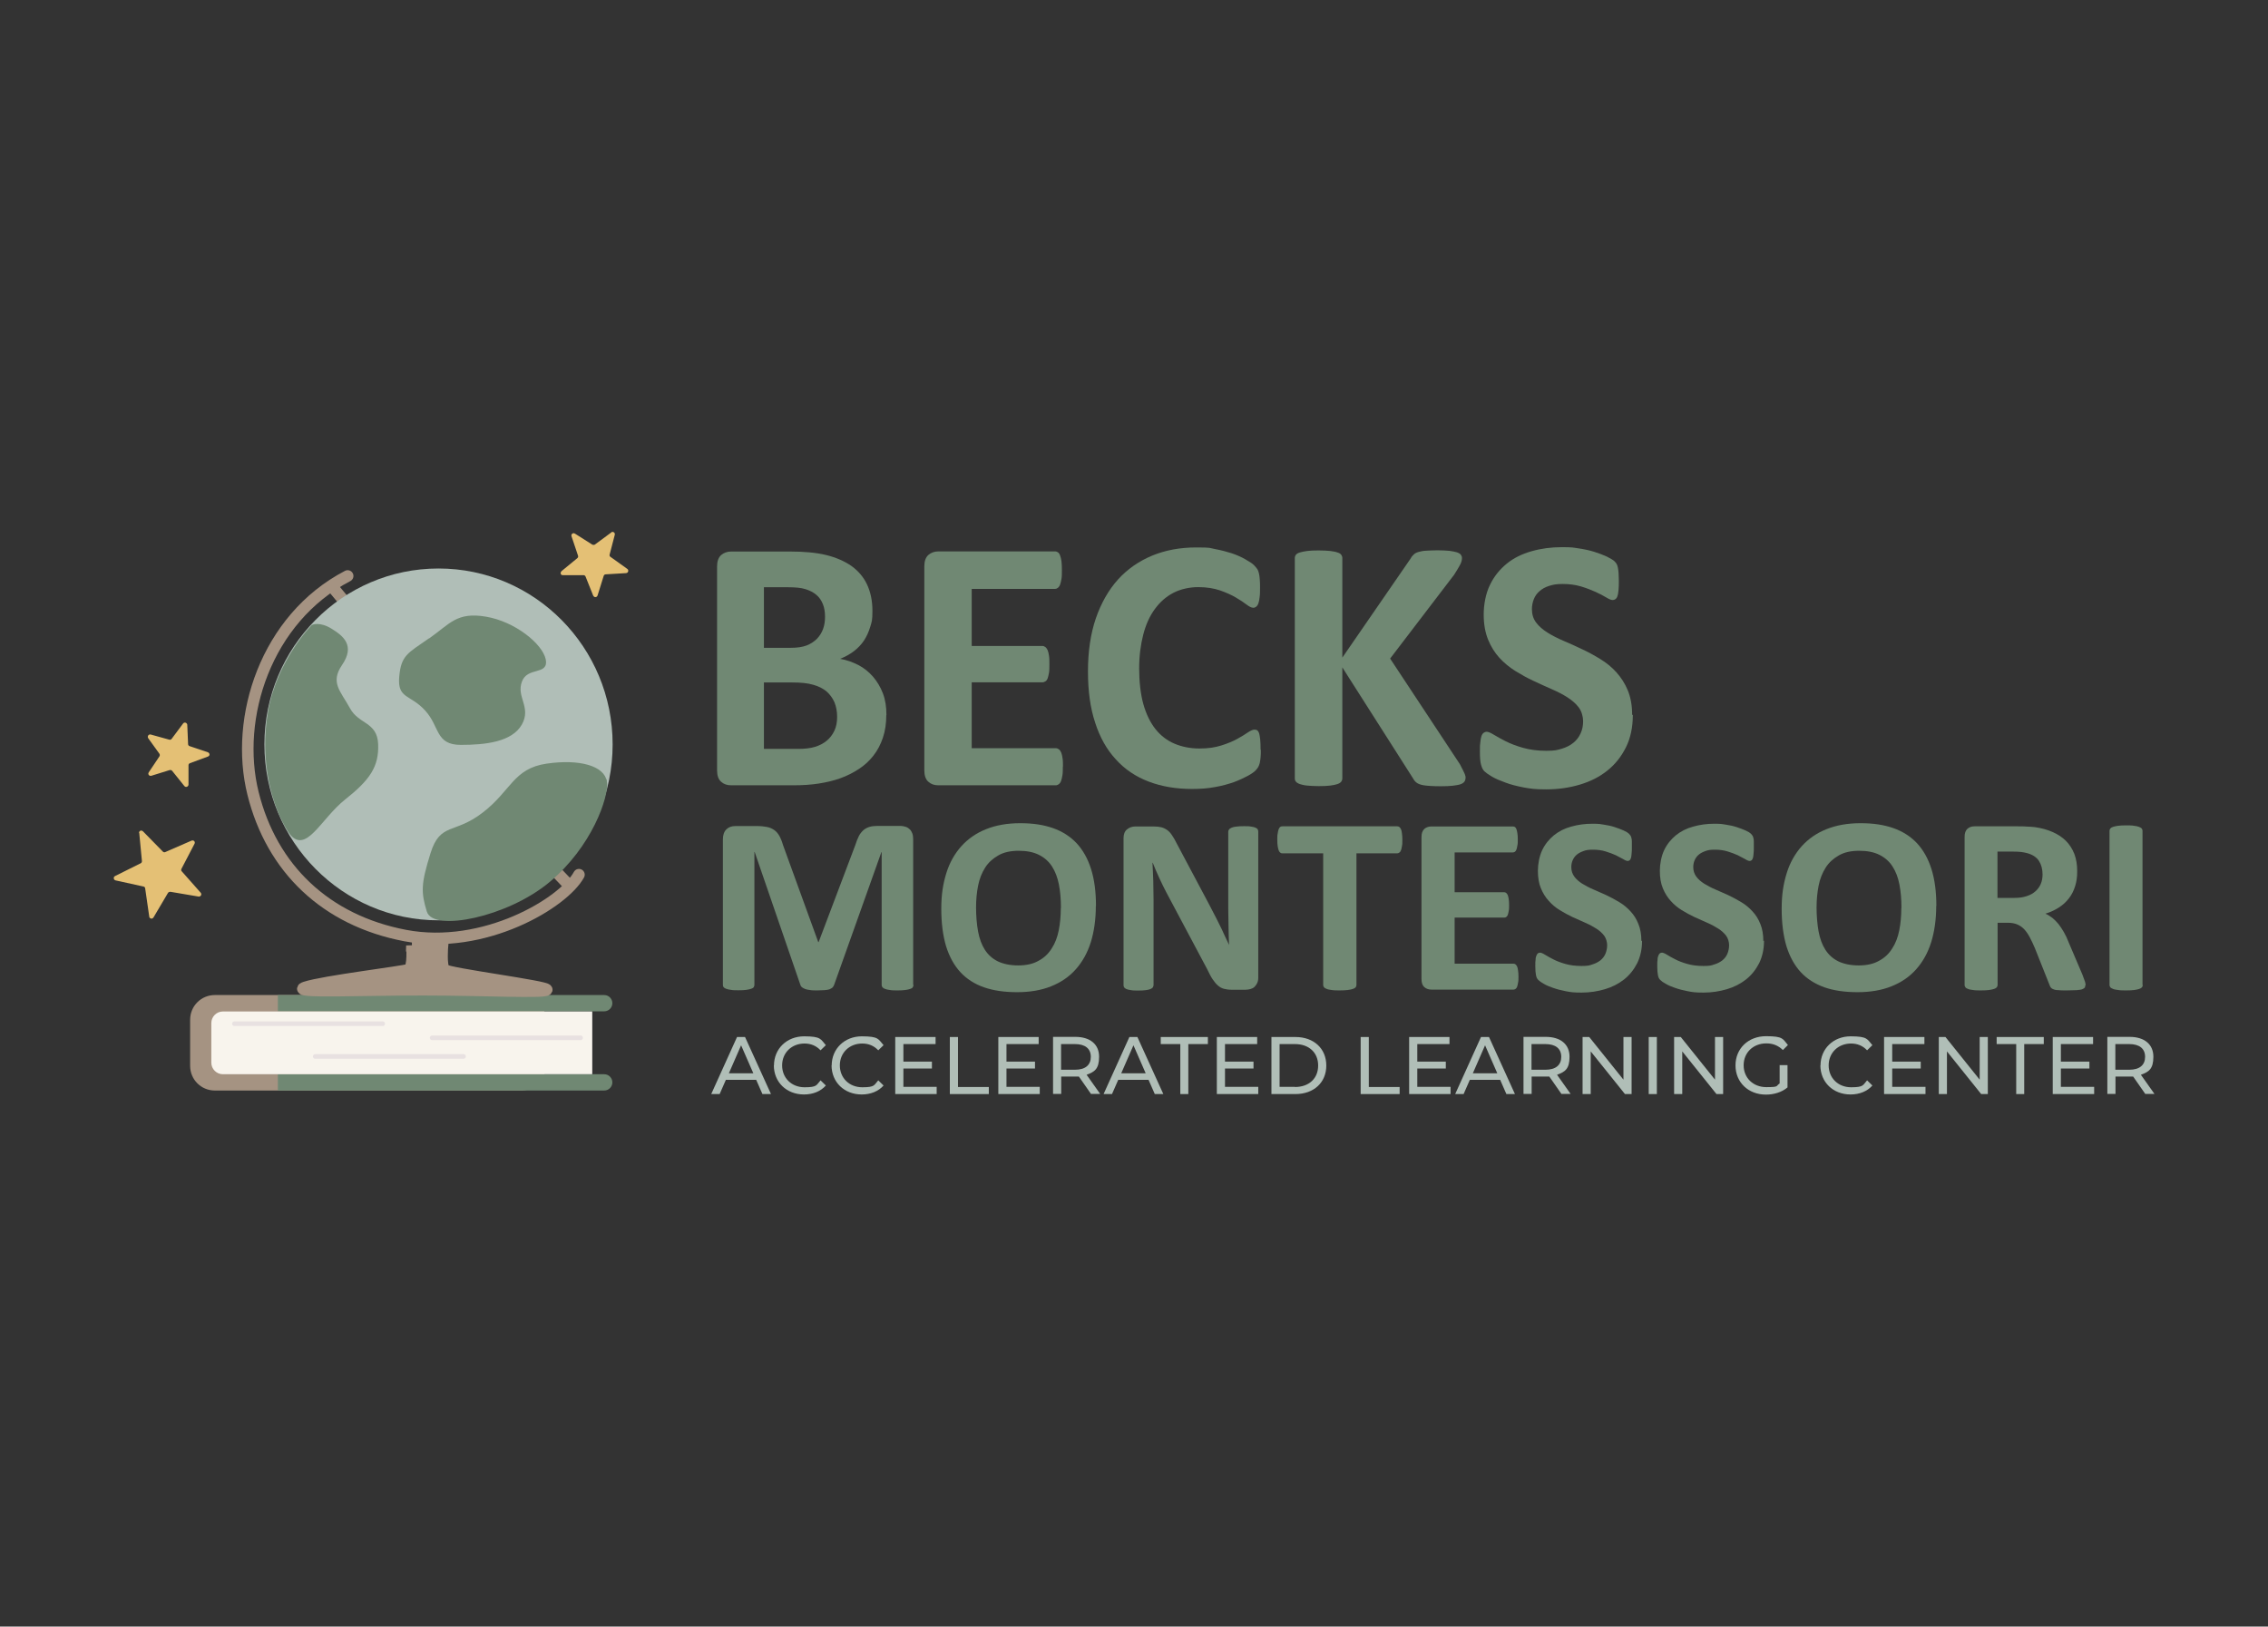 <?xml version="1.0" encoding="UTF-8"?> <svg xmlns="http://www.w3.org/2000/svg" id="uuid-b4c32dd5-5ddb-4fd8-ae8e-4956ada86ab2" data-name="Notes and Guides" viewBox="0 0 167 119.74"><rect x="0" y="0" width="167" height="119.74" fill="#333333" stroke="none"/><defs><style> .uuid-d1994ad9-922c-4a62-9bd3-b5d04f15e427 { stroke: #708873; stroke-width: .17px; } .uuid-d1994ad9-922c-4a62-9bd3-b5d04f15e427, .uuid-f86682fd-4eee-4b2c-9174-dff1a6ca38fe { fill: #708873; } .uuid-d423477d-ff2c-4750-8c95-76b81397a8b9, .uuid-a3e215fd-a9e9-463f-828e-5b49ef1487ca, .uuid-86371cef-1226-406b-a368-7987451da09f, .uuid-af33460f-f690-45b3-a6fa-13565ced7fab { stroke: #a59382; stroke-width: .85px; } .uuid-d423477d-ff2c-4750-8c95-76b81397a8b9, .uuid-420caf54-9d84-45c1-89da-18e56f01ec16 { fill: #a59382; } .uuid-a3e215fd-a9e9-463f-828e-5b49ef1487ca { stroke-linecap: square; } .uuid-a3e215fd-a9e9-463f-828e-5b49ef1487ca, .uuid-86371cef-1226-406b-a368-7987451da09f, .uuid-af33460f-f690-45b3-a6fa-13565ced7fab, .uuid-cb88685e-7aab-44a5-b29f-4b961b6a353a { fill: none; } .uuid-0c0b9dc7-6283-4350-8c41-a98002ba7171 { isolation: isolate; } .uuid-86371cef-1226-406b-a368-7987451da09f { stroke-linejoin: round; } .uuid-86371cef-1226-406b-a368-7987451da09f, .uuid-af33460f-f690-45b3-a6fa-13565ced7fab, .uuid-cb88685e-7aab-44a5-b29f-4b961b6a353a { stroke-linecap: round; } .uuid-cc7340b7-fe86-4cbe-89ce-aa0adf8d363a { fill: #f8f4ed; } .uuid-cc7340b7-fe86-4cbe-89ce-aa0adf8d363a, .uuid-f86682fd-4eee-4b2c-9174-dff1a6ca38fe, .uuid-420caf54-9d84-45c1-89da-18e56f01ec16, .uuid-6c86e64b-4d5b-48c0-b0a5-3f06b3fdd322, .uuid-1588ad98-f1f8-42cd-9986-cc1ce67a6afb { stroke-width: 0px; } .uuid-6c86e64b-4d5b-48c0-b0a5-3f06b3fdd322 { fill: #b0beb7; } .uuid-1588ad98-f1f8-42cd-9986-cc1ce67a6afb { fill: #e4c075; } .uuid-cb88685e-7aab-44a5-b29f-4b961b6a353a { stroke: #e8e1e1; stroke-width: .34px; } </style></defs><g id="uuid-2131b9e5-7de8-429a-9cee-20b8b433c7ce" data-name="montessori" class="uuid-0c0b9dc7-6283-4350-8c41-a98002ba7171"><g class="uuid-0c0b9dc7-6283-4350-8c41-a98002ba7171"><path class="uuid-f86682fd-4eee-4b2c-9174-dff1a6ca38fe" d="m67.26,72.51c0,.06-.02.12-.05.17-.03.05-.09.09-.19.12-.09.03-.21.06-.36.08-.15.02-.34.03-.57.03s-.41,0-.56-.03c-.15-.02-.26-.04-.36-.08-.08-.03-.15-.07-.19-.12s-.06-.1-.06-.17v-9.78h-.02l-3.48,9.77c-.03.08-.07.14-.12.2-.06.05-.14.09-.23.13-.09.03-.22.05-.36.06-.15,0-.33.02-.54.02s-.39,0-.54-.03c-.15-.02-.27-.04-.36-.08s-.17-.08-.23-.13-.09-.11-.11-.18l-3.36-9.77h-.02v9.78c0,.06-.02.12-.05.17-.03.05-.1.09-.19.12-.09.03-.21.06-.36.08-.14.02-.33.03-.56.03s-.41,0-.56-.03c-.15-.02-.27-.04-.36-.08-.09-.03-.15-.07-.19-.12s-.05-.1-.05-.17v-10.71c0-.31.08-.56.25-.73s.39-.25.67-.25h1.6c.29,0,.53.03.74.07s.38.13.53.23c.15.11.27.25.37.43s.19.4.26.65l2.6,7.16h.03l2.7-7.14c.08-.26.17-.48.26-.66.09-.18.21-.32.34-.44.13-.11.28-.19.45-.24s.37-.07.6-.07h1.64c.17,0,.31.03.43.07.12.04.22.11.3.19s.14.19.18.3.06.26.06.41v10.71h0Z"></path><path class="uuid-f86682fd-4eee-4b2c-9174-dff1a6ca38fe" d="m80.69,66.69c0,1-.13,1.89-.37,2.67-.25.79-.62,1.45-1.11,2s-1.09.96-1.82,1.25c-.72.29-1.56.43-2.5.43s-1.75-.12-2.44-.36-1.28-.62-1.74-1.12c-.46-.5-.81-1.14-1.05-1.91-.23-.78-.35-1.69-.35-2.75s.13-1.84.37-2.62.62-1.44,1.11-1.99c.49-.54,1.09-.96,1.82-1.25.72-.29,1.56-.44,2.51-.44s1.72.12,2.41.36,1.28.62,1.75,1.12c.46.5.82,1.13,1.06,1.9.24.76.36,1.67.36,2.71h0Zm-2.57.14c0-.63-.05-1.21-.15-1.72s-.27-.96-.51-1.33c-.24-.37-.56-.65-.96-.85s-.89-.3-1.49-.3-1.1.11-1.5.34-.73.52-.97.9-.42.82-.52,1.33-.15,1.04-.15,1.61.05,1.24.15,1.77c.1.52.26.97.5,1.34.24.37.55.65.95.85.4.19.9.3,1.5.3s1.1-.11,1.5-.34c.41-.22.73-.52.97-.91.25-.38.42-.83.52-1.34.1-.51.15-1.06.15-1.63h0Z"></path><path class="uuid-f86682fd-4eee-4b2c-9174-dff1a6ca38fe" d="m92.65,71.99c0,.14-.03.27-.08.38s-.12.2-.2.28-.19.13-.3.16c-.12.03-.23.05-.35.05h-1.04c-.22,0-.41-.03-.56-.07-.16-.04-.3-.12-.44-.24-.14-.12-.26-.27-.39-.46s-.26-.45-.41-.76l-2.99-5.62c-.18-.34-.35-.69-.53-1.08-.18-.39-.34-.76-.48-1.12h-.02c.03.45.04.89.06,1.34,0,.44.02.9.02,1.37v6.29c0,.06-.02.12-.05.17-.03.05-.09.09-.18.13s-.19.06-.34.08c-.14.02-.32.03-.55.03s-.4,0-.54-.03c-.14-.02-.25-.04-.34-.08s-.14-.08-.17-.13-.04-.1-.04-.17v-10.8c0-.29.08-.51.25-.65s.38-.22.63-.22h1.31c.24,0,.43.02.59.06s.3.11.43.2.25.22.36.39c.11.16.23.36.35.61l2.34,4.4c.14.27.27.52.41.79.14.25.26.52.39.77s.25.51.36.76c.12.25.23.5.35.74h0c-.02-.43-.03-.89-.04-1.35,0-.47-.02-.92-.02-1.34v-5.64c0-.06.02-.12.06-.17.03-.05.1-.09.19-.13s.2-.07.35-.08c.14-.02.32-.03.55-.03s.39,0,.53.03c.14.02.25.04.33.08s.14.08.16.13c.03.05.04.1.04.17v10.8-.02Z"></path><path class="uuid-f86682fd-4eee-4b2c-9174-dff1a6ca38fe" d="m103.26,61.83c0,.18,0,.33-.03.46-.02.13-.04.23-.07.3-.03.08-.07.14-.12.17-.04.03-.1.06-.15.06h-3.01v9.69c0,.06-.02.12-.06.17s-.11.09-.2.12c-.09.03-.22.06-.38.08-.16.02-.36.03-.59.03s-.43,0-.59-.03c-.16-.02-.29-.04-.37-.08-.09-.03-.16-.07-.2-.12s-.06-.1-.06-.17v-9.69h-3.01c-.06,0-.12-.02-.16-.06-.04-.03-.08-.09-.11-.17-.03-.08-.05-.18-.07-.3-.02-.13-.03-.28-.03-.46s0-.35.03-.47c.02-.13.04-.24.07-.31.03-.08.07-.14.11-.17s.09-.05.16-.05h8.47c.06,0,.11.02.15.05s.08.09.12.17.05.18.07.31c.02.13.03.29.03.47h0Z"></path><path class="uuid-f86682fd-4eee-4b2c-9174-dff1a6ca38fe" d="m111.81,71.89c0,.18,0,.33-.03.45-.02.12-.04.22-.07.3-.03.08-.07.13-.12.16-.04.03-.1.05-.15.05h-6.04c-.2,0-.38-.06-.52-.18s-.21-.32-.21-.59v-10.47c0-.27.07-.46.21-.59.14-.12.31-.18.52-.18h6c.06,0,.1.02.15.04.04.03.08.08.11.16.03.08.05.18.07.3.02.12.03.27.03.46s0,.32-.03.44c-.02.12-.04.22-.07.3-.03.08-.07.13-.11.16s-.09.05-.15.05h-4.29v2.93h3.64c.06,0,.11.02.15.05s.08.08.12.16c.03.07.05.17.07.29.02.12.03.27.03.44s0,.33-.03.45c-.02.12-.04.21-.07.29-.03.07-.07.12-.12.15-.04.03-.1.04-.15.04h-3.64v3.39h4.33c.06,0,.11.02.15.05s.08.08.12.16.05.17.07.3c.02.12.03.27.03.45h0Z"></path><path class="uuid-f86682fd-4eee-4b2c-9174-dff1a6ca38fe" d="m120.91,69.24c0,.63-.12,1.18-.36,1.67-.24.47-.56.87-.96,1.19-.41.32-.87.56-1.41.72-.54.16-1.12.25-1.72.25s-.8-.03-1.16-.1c-.36-.07-.67-.15-.95-.25-.27-.09-.5-.19-.68-.3-.19-.1-.31-.19-.4-.28s-.14-.19-.17-.35c-.03-.15-.05-.37-.05-.65s0-.36.02-.48c0-.13.03-.24.06-.31.03-.08.07-.14.11-.17s.1-.05.16-.05.21.05.36.15c.16.1.36.21.61.34.25.13.54.24.89.34s.74.15,1.19.15.57-.03.79-.11c.24-.07.43-.17.6-.3.16-.13.29-.29.37-.48.08-.19.13-.41.13-.64s-.08-.51-.22-.7c-.15-.19-.34-.37-.58-.52-.24-.15-.51-.3-.81-.43s-.62-.27-.94-.42c-.32-.15-.63-.32-.94-.51s-.57-.41-.81-.68c-.24-.26-.43-.57-.58-.93s-.22-.79-.22-1.29.11-1.08.32-1.52.5-.79.86-1.09c.36-.29.79-.51,1.28-.64.49-.14,1.01-.21,1.56-.21s.57.03.85.07.55.1.79.18.46.16.66.25.32.17.38.23.1.12.13.16.04.1.06.17.03.16.03.27c0,.11,0,.25,0,.41s0,.33-.02.46c0,.13-.03.23-.04.3-.03.08-.05.14-.09.18-.04.03-.09.06-.16.06s-.18-.04-.32-.13c-.15-.08-.33-.18-.55-.29-.22-.1-.46-.19-.75-.28s-.6-.13-.94-.13-.5.03-.69.1c-.19.07-.36.15-.5.27-.14.12-.23.25-.3.41s-.1.33-.1.51c0,.26.08.5.22.69.14.19.34.37.58.52.25.15.52.3.83.43.31.14.63.27.95.42.32.15.63.32.95.51s.58.41.83.68.44.57.58.93c.15.36.22.78.22,1.26l.03-.02Z"></path><path class="uuid-f86682fd-4eee-4b2c-9174-dff1a6ca38fe" d="m129.89,69.24c0,.63-.12,1.18-.36,1.67-.24.47-.56.87-.96,1.19-.41.32-.87.56-1.41.72-.54.16-1.12.25-1.72.25s-.8-.03-1.16-.1c-.36-.07-.67-.15-.95-.25-.27-.09-.5-.19-.68-.3-.19-.1-.31-.19-.4-.28s-.14-.19-.17-.35c-.03-.15-.05-.37-.05-.65s0-.36.02-.48c0-.13.03-.24.06-.31.03-.08.07-.14.11-.17s.1-.05.16-.05.21.05.36.15c.16.1.36.21.61.34.25.13.54.24.89.34s.74.15,1.19.15.57-.03.79-.11c.24-.07.43-.17.6-.3.16-.13.29-.29.37-.48.08-.19.13-.41.13-.64s-.08-.51-.22-.7c-.15-.19-.34-.37-.58-.52-.24-.15-.51-.3-.81-.43s-.62-.27-.94-.42c-.32-.15-.63-.32-.94-.51s-.57-.41-.81-.68c-.24-.26-.43-.57-.58-.93s-.22-.79-.22-1.29.11-1.08.32-1.52.5-.79.86-1.09c.36-.29.79-.51,1.28-.64.49-.14,1.01-.21,1.56-.21s.57.03.85.07.55.1.79.18.46.16.66.25.32.17.38.23.1.12.13.16.04.1.06.17.03.16.03.27c0,.11,0,.25,0,.41s0,.33-.02.46c0,.13-.03.23-.04.3-.03.08-.05.14-.09.18-.04.03-.09.06-.16.06s-.18-.04-.32-.13c-.15-.08-.33-.18-.55-.29-.22-.1-.46-.19-.75-.28s-.6-.13-.94-.13-.5.03-.69.1c-.19.07-.36.15-.5.27-.14.12-.23.25-.3.41s-.1.33-.1.51c0,.26.08.5.22.69.14.19.34.37.58.52.25.15.52.3.83.43.31.14.63.27.95.42.32.15.63.32.95.51s.58.41.83.68.44.57.58.93c.15.36.22.78.22,1.26l.03-.02Z"></path><path class="uuid-f86682fd-4eee-4b2c-9174-dff1a6ca38fe" d="m142.57,66.69c0,1-.13,1.89-.37,2.67-.25.79-.62,1.45-1.11,2-.49.55-1.09.96-1.82,1.25-.72.29-1.56.43-2.5.43s-1.75-.12-2.44-.36c-.69-.25-1.28-.62-1.74-1.12-.46-.5-.81-1.14-1.05-1.91-.23-.78-.35-1.69-.35-2.75s.13-1.84.37-2.62.62-1.44,1.11-1.99c.49-.54,1.09-.96,1.82-1.25.72-.29,1.56-.44,2.51-.44s1.72.12,2.41.36,1.28.62,1.75,1.12c.46.5.82,1.13,1.06,1.9.24.76.36,1.67.36,2.71h0Zm-2.56.14c0-.63-.05-1.21-.15-1.72-.1-.52-.27-.96-.51-1.33-.24-.37-.56-.65-.96-.85-.4-.2-.89-.3-1.49-.3s-1.1.11-1.5.34-.73.52-.97.9-.42.82-.52,1.33-.15,1.04-.15,1.61.05,1.24.15,1.77c.1.52.26.97.5,1.34s.55.65.95.85c.4.19.9.3,1.5.3s1.1-.11,1.5-.34c.41-.22.73-.52.97-.91.25-.38.42-.83.52-1.34.1-.51.15-1.06.15-1.63h0Z"></path><path class="uuid-f86682fd-4eee-4b2c-9174-dff1a6ca38fe" d="m153.54,72.53c0,.07,0,.13-.03.17s-.08.08-.18.12-.23.05-.41.07c-.18,0-.42.02-.74.02s-.46,0-.63-.02c-.15,0-.28-.03-.36-.07-.09-.03-.15-.08-.19-.13-.03-.05-.07-.12-.09-.19l-1.07-2.69c-.13-.3-.25-.57-.38-.81-.13-.24-.26-.43-.41-.59s-.33-.28-.52-.36c-.19-.08-.43-.12-.68-.12h-.76v4.58c0,.06-.02.12-.06.17s-.11.09-.2.12c-.09.03-.22.06-.37.08-.15.02-.36.03-.59.03s-.43,0-.59-.03c-.16-.02-.29-.04-.37-.08-.09-.03-.16-.07-.19-.12s-.06-.1-.06-.17v-10.91c0-.27.07-.46.21-.59.14-.12.31-.18.52-.18h3.11c.31,0,.57,0,.78.02.2,0,.39.03.56.04.48.07.92.19,1.3.36.39.17.72.39.98.65.27.27.47.59.62.96.14.37.21.79.21,1.27s-.05.77-.15,1.1c-.1.33-.25.63-.45.89s-.44.49-.74.68c-.29.19-.63.35-1,.46.18.08.35.19.51.31.16.13.3.27.45.45.14.18.27.38.4.6.13.23.25.48.36.77l1.01,2.37c.09.24.15.41.19.52.03.11.04.19.04.25v.02Zm-3.14-8.15c0-.4-.09-.73-.27-1.01-.18-.27-.47-.46-.88-.57-.13-.03-.26-.06-.42-.08-.16-.02-.37-.03-.65-.03h-1.1v3.41h1.24c.35,0,.65-.04.91-.13.26-.08.47-.2.65-.36.17-.15.3-.33.39-.54s.13-.45.13-.7h0Z"></path><path class="uuid-f86682fd-4eee-4b2c-9174-dff1a6ca38fe" d="m157.78,72.51c0,.06-.02.12-.06.17s-.11.09-.2.12c-.09.03-.22.06-.37.08-.15.02-.36.03-.59.03s-.43,0-.59-.03c-.16-.02-.29-.04-.38-.08s-.16-.07-.2-.12-.06-.1-.06-.17v-11.35c0-.06.02-.12.06-.17s.11-.09.2-.12c.09-.03.22-.06.37-.08.15-.02.35-.03.58-.03s.44,0,.59.03c.15.02.28.04.37.08s.16.07.2.12.06.1.06.17v11.35h.02Z"></path></g></g><g id="uuid-f5fb59db-ac28-408e-8b70-58d958ca7892" data-name="Becks " class="uuid-0c0b9dc7-6283-4350-8c41-a98002ba7171"><g class="uuid-0c0b9dc7-6283-4350-8c41-a98002ba7171"><path class="uuid-f86682fd-4eee-4b2c-9174-dff1a6ca38fe" d="m65.26,52.64c0,.61-.08,1.17-.25,1.67s-.4.94-.7,1.32c-.3.38-.65.71-1.07.98-.41.27-.86.5-1.36.68-.5.18-1.02.3-1.59.39s-1.19.13-1.88.13h-4.57c-.3,0-.54-.08-.74-.26-.2-.17-.3-.46-.3-.85v-14.99c0-.39.1-.67.3-.85.2-.17.45-.26.74-.26h4.32c1.06,0,1.94.08,2.68.26.73.18,1.34.45,1.85.8.5.36.89.81,1.15,1.36s.4,1.2.4,1.94-.05.81-.16,1.18c-.11.37-.26.7-.46,1.01-.2.3-.46.57-.75.79s-.63.41-1.01.56c.49.08.94.25,1.35.46s.77.51,1.07.85c.3.35.55.76.73,1.23.18.47.26,1,.26,1.58v.02Zm-4.51-7.24c0-.35-.05-.66-.16-.93-.11-.27-.26-.5-.48-.68-.21-.18-.48-.32-.8-.42s-.75-.14-1.29-.14h-1.77v4.46h1.95c.51,0,.9-.06,1.21-.18.3-.12.55-.29.75-.49.2-.21.35-.45.45-.73s.14-.57.14-.89h0Zm.89,7.36c0-.4-.07-.75-.2-1.07-.14-.31-.33-.57-.58-.79-.25-.21-.58-.38-.98-.49-.4-.12-.91-.17-1.56-.17h-2.07v4.89h2.53c.49,0,.9-.05,1.23-.15s.62-.25.86-.45c.25-.2.43-.45.57-.74.14-.3.2-.63.2-1.01h0Z"></path><path class="uuid-f86682fd-4eee-4b2c-9174-dff1a6ca38fe" d="m78.26,56.43c0,.25,0,.47-.03.64-.03.17-.06.31-.1.42s-.1.19-.17.24c-.07.05-.14.08-.22.08h-8.64c-.3,0-.54-.08-.74-.26-.2-.17-.3-.46-.3-.85v-15c0-.39.1-.67.3-.85.2-.17.45-.26.74-.26h8.59c.08,0,.15.03.21.07s.12.12.16.24c.04.11.08.25.1.42s.03.39.03.66,0,.46-.03.63c-.03.17-.06.31-.1.42s-.1.19-.16.24c-.06.05-.14.08-.21.08h-6.14v4.2h5.2c.08,0,.15.03.22.08.07.05.12.13.17.23.04.1.08.24.1.41.03.17.03.38.03.63s0,.47-.03.63c-.03.17-.06.3-.1.41s-.1.18-.17.22-.14.07-.22.07h-5.2v4.85h6.2c.08,0,.15.03.22.08.07.05.12.13.17.24.04.11.08.25.1.42.03.17.03.39.03.64v-.03Z"></path><path class="uuid-f86682fd-4eee-4b2c-9174-dff1a6ca38fe" d="m92.84,55.2c0,.22,0,.41-.02.57-.02.15-.03.29-.06.4-.03.11-.06.2-.11.29-.04.08-.12.17-.21.27-.1.1-.29.24-.57.39s-.62.31-1.02.46c-.41.14-.86.27-1.39.36-.52.1-1.08.14-1.68.14-1.18,0-2.24-.18-3.19-.54s-1.76-.9-2.42-1.63c-.67-.72-1.18-1.62-1.53-2.71-.36-1.08-.53-2.34-.53-3.78s.19-2.76.58-3.9c.39-1.13.94-2.09,1.63-2.86.7-.77,1.54-1.35,2.52-1.76.98-.4,2.05-.6,3.24-.6s.94.04,1.39.12c.44.08.85.19,1.23.31.38.13.72.28,1.01.45.3.17.52.31.63.43s.2.22.25.3.08.18.11.3c.03.13.05.27.06.44.02.17.02.38.02.63s0,.49-.03.68c-.02.19-.05.34-.09.45-.04.12-.1.2-.16.25-.06.05-.14.08-.21.08-.14,0-.3-.08-.51-.24-.2-.15-.46-.33-.79-.52-.32-.19-.71-.36-1.16-.52-.45-.15-.98-.24-1.6-.24s-1.29.14-1.83.42-.99.68-1.37,1.2c-.38.52-.66,1.14-.85,1.88s-.3,1.56-.3,2.49.1,1.89.31,2.63.51,1.35.89,1.83.85.84,1.39,1.07,1.16.36,1.84.36,1.16-.08,1.61-.22c.45-.14.84-.3,1.17-.48.32-.18.59-.34.79-.48.21-.14.37-.21.48-.21s.16.02.21.05c.05.03.1.11.14.21.03.11.06.25.08.45.02.19.03.45.03.76l.02.03Z"></path><path class="uuid-f86682fd-4eee-4b2c-9174-dff1a6ca38fe" d="m107.91,57.28c0,.1-.03.19-.08.26s-.14.14-.28.19c-.14.05-.33.08-.57.11s-.54.04-.9.04c-.57,0-.99-.03-1.24-.07s-.43-.11-.54-.2c-.11-.08-.19-.19-.26-.32l-5.2-8.16v8.16c0,.1-.03.18-.08.25-.05.07-.14.13-.28.18-.14.05-.31.08-.53.11-.22.03-.51.04-.85.04s-.62-.02-.85-.04-.41-.07-.54-.11c-.14-.05-.23-.11-.29-.18-.06-.07-.08-.15-.08-.25v-16.2c0-.1.03-.18.08-.25.06-.07.15-.13.29-.17s.31-.08.54-.11c.23-.03.51-.04.85-.04s.63.02.85.04c.22.03.4.06.53.11.14.04.23.1.28.17.05.07.08.15.08.25v7.32l5.04-7.31c.06-.12.14-.21.23-.29.08-.08.2-.14.35-.18s.32-.08.54-.09.51-.03.85-.03.65.02.88.04c.23.03.41.07.55.11.14.05.24.11.29.18.05.07.08.15.08.24,0,.15-.04.3-.12.46s-.23.41-.45.76l-4.72,6.18,5.14,7.78c.19.36.31.61.36.73s.06.21.06.29h0Z"></path><path class="uuid-f86682fd-4eee-4b2c-9174-dff1a6ca38fe" d="m120.23,52.64c0,.9-.17,1.7-.51,2.38-.34.68-.79,1.25-1.37,1.71-.57.46-1.25.8-2.02,1.03s-1.6.35-2.47.35-1.14-.05-1.66-.14c-.51-.1-.96-.21-1.35-.36-.39-.14-.72-.28-.98-.43-.26-.15-.45-.29-.57-.4-.12-.12-.19-.28-.25-.5s-.08-.53-.08-.94,0-.51.03-.69c.02-.19.04-.34.08-.45.04-.12.09-.19.16-.25.07-.05.14-.08.24-.08s.3.08.52.22c.23.14.52.3.87.48.36.18.78.34,1.27.48s1.07.22,1.71.22.8-.05,1.14-.15.63-.25.85-.43c.24-.19.41-.41.54-.69.13-.27.19-.58.19-.91s-.11-.73-.32-1.01c-.21-.28-.49-.52-.83-.74s-.73-.42-1.17-.61c-.43-.19-.88-.39-1.34-.61-.46-.21-.9-.46-1.34-.73-.43-.27-.82-.59-1.17-.97-.34-.38-.62-.82-.83-1.34s-.32-1.13-.32-1.85.15-1.55.46-2.17c.3-.63.72-1.14,1.23-1.56s1.13-.72,1.83-.92c.7-.2,1.45-.3,2.24-.3s.81.03,1.23.09c.41.06.79.14,1.14.25s.67.23.95.36c.27.14.46.25.54.33s.15.16.18.23c.03.06.06.14.08.25.03.1.03.23.05.39,0,.15.02.35.02.57s0,.47-.02.65-.03.32-.07.44c-.03.12-.08.2-.14.25s-.14.08-.24.08-.25-.06-.46-.19-.47-.26-.79-.41c-.31-.14-.67-.28-1.07-.4-.41-.12-.85-.18-1.34-.18s-.71.05-1,.14-.52.22-.71.39c-.19.16-.33.36-.42.59s-.14.47-.14.73c0,.38.1.71.31.99s.49.52.84.74.74.42,1.19.61c.44.19.9.39,1.35.61.46.21.91.46,1.35.73.44.27.84.59,1.18.97s.63.82.84,1.33.32,1.11.32,1.8h.03Z"></path></g></g><g id="uuid-5f84e335-38ad-41cb-9d5c-7938f35f0215" data-name="Accelerated learning center" class="uuid-0c0b9dc7-6283-4350-8c41-a98002ba7171"><g class="uuid-0c0b9dc7-6283-4350-8c41-a98002ba7171"><path class="uuid-6c86e64b-4d5b-48c0-b0a5-3f06b3fdd322" d="m55.68,79.49h-2.23l-.46,1.05h-.62l1.9-4.2h.59l1.91,4.2h-.63l-.46-1.05h0Zm-.21-.48l-.9-2.06-.9,2.06h1.81Z"></path><path class="uuid-6c86e64b-4d5b-48c0-b0a5-3f06b3fdd322" d="m56.99,78.44c0-1.24.95-2.15,2.22-2.15s1.21.22,1.6.65l-.39.38c-.32-.34-.72-.5-1.18-.5-.95,0-1.65.68-1.65,1.61s.7,1.61,1.65,1.61.86-.16,1.18-.51l.39.38c-.38.43-.95.66-1.61.66-1.28,0-2.22-.9-2.22-2.15h0Z"></path><path class="uuid-6c86e64b-4d5b-48c0-b0a5-3f06b3fdd322" d="m61.24,78.44c0-1.24.95-2.15,2.22-2.15s1.21.22,1.6.65l-.39.38c-.32-.34-.72-.5-1.18-.5-.95,0-1.65.68-1.65,1.61s.7,1.61,1.65,1.61.86-.16,1.18-.51l.39.38c-.38.43-.95.66-1.61.66-1.28,0-2.22-.9-2.22-2.15h0Z"></path><path class="uuid-6c86e64b-4d5b-48c0-b0a5-3f06b3fdd322" d="m68.97,80.02v.52h-3.05v-4.2h2.97v.52h-2.37v1.29h2.1v.51h-2.1v1.35h2.45Z"></path><path class="uuid-6c86e64b-4d5b-48c0-b0a5-3f06b3fdd322" d="m69.94,76.34h.6v3.68h2.27v.52h-2.87v-4.2h0Z"></path><path class="uuid-6c86e64b-4d5b-48c0-b0a5-3f06b3fdd322" d="m76.56,80.02v.52h-3.05v-4.2h2.97v.52h-2.37v1.29h2.1v.51h-2.1v1.35h2.45Z"></path><path class="uuid-6c86e64b-4d5b-48c0-b0a5-3f06b3fdd322" d="m80.34,80.54l-.9-1.29c-.08,0-.18,0-.26,0h-1.04v1.28h-.6v-4.2h1.64c1.09,0,1.75.55,1.75,1.46s-.34,1.12-.92,1.33l1,1.41h-.66Zm-.02-2.74c0-.6-.41-.94-1.17-.94h-1.02v1.89h1.02c.77,0,1.17-.35,1.17-.95h0Z"></path><path class="uuid-6c86e64b-4d5b-48c0-b0a5-3f06b3fdd322" d="m84.57,79.49h-2.23l-.46,1.05h-.62l1.9-4.2h.59l1.91,4.2h-.63l-.46-1.05h0Zm-.21-.48l-.9-2.06-.9,2.06h1.81Z"></path><path class="uuid-6c86e64b-4d5b-48c0-b0a5-3f06b3fdd322" d="m86.91,76.86h-1.44v-.52h3.47v.52h-1.44v3.68h-.59v-3.68h0Z"></path><path class="uuid-6c86e64b-4d5b-48c0-b0a5-3f06b3fdd322" d="m92.65,80.02v.52h-3.05v-4.2h2.97v.52h-2.37v1.29h2.1v.51h-2.1v1.35h2.45Z"></path><path class="uuid-6c86e64b-4d5b-48c0-b0a5-3f06b3fdd322" d="m93.62,76.34h1.77c1.35,0,2.27.85,2.27,2.1s-.92,2.1-2.27,2.1h-1.77v-4.2h0Zm1.73,3.68c1.04,0,1.71-.63,1.71-1.58s-.67-1.58-1.71-1.58h-1.13v3.15h1.13Z"></path><path class="uuid-6c86e64b-4d5b-48c0-b0a5-3f06b3fdd322" d="m100.19,76.34h.6v3.68h2.27v.52h-2.87v-4.2h0Z"></path><path class="uuid-6c86e64b-4d5b-48c0-b0a5-3f06b3fdd322" d="m106.81,80.02v.52h-3.05v-4.2h2.97v.52h-2.37v1.29h2.1v.51h-2.1v1.35h2.45Z"></path><path class="uuid-6c86e64b-4d5b-48c0-b0a5-3f06b3fdd322" d="m110.46,79.49h-2.23l-.46,1.05h-.62l1.9-4.2h.59l1.91,4.2h-.63l-.46-1.05h0Zm-.21-.48l-.9-2.06-.9,2.06h1.81,0Z"></path><path class="uuid-6c86e64b-4d5b-48c0-b0a5-3f06b3fdd322" d="m114.98,80.54l-.9-1.29c-.08,0-.18,0-.26,0h-1.04v1.28h-.6v-4.2h1.64c1.09,0,1.75.55,1.75,1.46s-.34,1.12-.92,1.33l1,1.41h-.66Zm-.02-2.74c0-.6-.41-.94-1.17-.94h-1.02v1.89h1.02c.77,0,1.17-.35,1.17-.95h0Z"></path><path class="uuid-6c86e64b-4d5b-48c0-b0a5-3f06b3fdd322" d="m120.14,76.34v4.2h-.49l-2.52-3.14v3.14h-.6v-4.2h.49l2.52,3.14v-3.14h.6Z"></path><path class="uuid-6c86e64b-4d5b-48c0-b0a5-3f06b3fdd322" d="m121.4,76.34h.6v4.2h-.6v-4.2h0Z"></path><path class="uuid-6c86e64b-4d5b-48c0-b0a5-3f06b3fdd322" d="m126.88,76.34v4.2h-.49l-2.52-3.14v3.14h-.6v-4.2h.49l2.52,3.14v-3.14h.6Z"></path><path class="uuid-6c86e64b-4d5b-48c0-b0a5-3f06b3fdd322" d="m131.05,78.41h.57v1.64c-.42.36-1.01.53-1.59.53-1.29,0-2.24-.9-2.24-2.15s.95-2.15,2.25-2.15,1.23.22,1.61.65l-.37.37c-.35-.34-.74-.49-1.22-.49-.97,0-1.67.68-1.67,1.61s.7,1.61,1.67,1.61.68-.08.98-.27v-1.37h0Z"></path><path class="uuid-6c86e64b-4d5b-48c0-b0a5-3f06b3fdd322" d="m134.05,78.44c0-1.24.95-2.15,2.22-2.15s1.21.22,1.6.65l-.39.38c-.32-.34-.72-.5-1.18-.5-.95,0-1.65.68-1.65,1.61s.7,1.61,1.65,1.61.86-.16,1.18-.51l.39.38c-.38.43-.95.66-1.61.66-1.28,0-2.22-.9-2.22-2.15h0Z"></path><path class="uuid-6c86e64b-4d5b-48c0-b0a5-3f06b3fdd322" d="m141.78,80.02v.52h-3.05v-4.2h2.97v.52h-2.37v1.29h2.1v.51h-2.1v1.35h2.45Z"></path><path class="uuid-6c86e64b-4d5b-48c0-b0a5-3f06b3fdd322" d="m146.37,76.34v4.2h-.49l-2.52-3.14v3.14h-.6v-4.2h.49l2.52,3.14v-3.14h.6Z"></path><path class="uuid-6c86e64b-4d5b-48c0-b0a5-3f06b3fdd322" d="m148.46,76.86h-1.44v-.52h3.47v.52h-1.44v3.68h-.59v-3.68h0Z"></path><path class="uuid-6c86e64b-4d5b-48c0-b0a5-3f06b3fdd322" d="m154.2,80.02v.52h-3.05v-4.2h2.97v.52h-2.37v1.29h2.1v.51h-2.1v1.35h2.45Z"></path><path class="uuid-6c86e64b-4d5b-48c0-b0a5-3f06b3fdd322" d="m157.97,80.54l-.9-1.29c-.08,0-.18,0-.26,0h-1.04v1.28h-.6v-4.2h1.64c1.09,0,1.75.55,1.75,1.46s-.34,1.12-.92,1.33l1,1.41h-.66Zm-.02-2.74c0-.6-.41-.94-1.17-.94h-1.02v1.89h1.02c.77,0,1.17-.35,1.17-.95h0Z"></path></g></g><g id="uuid-d6d1d770-0286-4bed-90eb-70f4520a7a17" data-name="Group 401"><g id="uuid-08a1836b-7ea2-4247-bbf3-5bd9b1914c41" data-name="Group 396"><g id="uuid-67e48153-9f10-46f0-ac53-0cda70b71819" data-name="Group 395"><path id="uuid-ab024ead-fd15-411e-ad90-0fc95543b7a5" data-name="Path 751" class="uuid-420caf54-9d84-45c1-89da-18e56f01ec16" d="m15.82,73.25h22.55c1.01,0,1.82.81,1.82,1.82h0v3.39c0,1.01-.81,1.82-1.82,1.82H15.82c-1.01,0-1.82-.81-1.82-1.82h0v-3.39c0-1.01.81-1.82,1.82-1.82Z"></path><path id="uuid-7904b48f-46dc-4e3c-b00d-f56dc3da895f" data-name="Rectangle 410" class="uuid-f86682fd-4eee-4b2c-9174-dff1a6ca38fe" d="m20.46,79.08h24.03c.33,0,.6.27.6.6h0c0,.33-.27.6-.6.6h-24.03v-1.21h0Z"></path><path id="uuid-cb780ff8-684d-4b41-8c9c-3aae004b2855" data-name="Rectangle 411" class="uuid-f86682fd-4eee-4b2c-9174-dff1a6ca38fe" d="m20.46,73.25h24.03c.33,0,.6.27.6.6h0c0,.33-.27.6-.6.6h-24.03v-1.21h0Z"></path></g><path id="uuid-b4266cde-0272-4c6b-b7d4-f2a3fc7fba3c" data-name="Rectangle 407" class="uuid-cc7340b7-fe86-4cbe-89ce-aa0adf8d363a" d="m16.41,74.46h27.2v4.62h-27.2c-.46,0-.85-.38-.85-.85v-2.92c0-.46.38-.85.85-.85Z"></path><line id="uuid-2595a928-7ada-4bcc-8b07-d32ef34b9e6d" data-name="Line 91" class="uuid-cb88685e-7aab-44a5-b29f-4b961b6a353a" x1="17.26" y1="75.36" x2="28.18" y2="75.36"></line><line id="uuid-746c71c5-0296-436b-93b1-8a0077f1e885" data-name="Line 92" class="uuid-cb88685e-7aab-44a5-b29f-4b961b6a353a" x1="31.82" y1="76.4" x2="42.75" y2="76.4"></line><line id="uuid-bd2bfc39-a558-4517-9a22-ae2bb417d0f5" data-name="Line 93" class="uuid-cb88685e-7aab-44a5-b29f-4b961b6a353a" x1="23.21" y1="77.77" x2="34.13" y2="77.77"></line></g></g><g id="uuid-99108222-e307-44e7-be07-739129e28c7e" data-name="Group 1121"><g id="uuid-d083fdb6-0250-4b2d-a9e0-be7e9c669435" data-name="Group 1122"><path id="uuid-beef69fe-2935-4fea-9e04-12c3560db697" data-name="Path 747" class="uuid-86371cef-1226-406b-a368-7987451da09f" d="m42.63,64.39c-1.12,2.07-6.98,5.59-12.8,4.48s-9.82-4.91-11.2-10.47.94-12.86,6.97-16"></path><path id="uuid-bcd8f07b-37f5-49cc-b8b3-75a030f6987b" data-name="Path 748" class="uuid-a3e215fd-a9e9-463f-828e-5b49ef1487ca" d="m24.66,43.43l1.25,1.5"></path><path id="uuid-a3ae3e97-bd43-4ed8-b424-1fe892be4c6f" data-name="Path 749" class="uuid-af33460f-f690-45b3-a6fa-13565ced7fab" d="m41.7,64.96l-1.7-1.78"></path></g><path id="uuid-517a4198-d170-405c-af72-155f00375778" data-name="Path 750" class="uuid-d423477d-ff2c-4750-8c95-76b81397a8b9" d="m30.33,69.61s.13,1.62-.24,1.77-6.26.86-7.6,1.3,4.56.16,8.77.18c4.2,0,8.91.24,9,0s-7.27-1.18-7.54-1.47-.14-1.77-.14-1.77h-2.25,0Z"></path><g id="uuid-16472abc-d1a1-4b63-b638-b12f78cc9a52" data-name="Group 1119"><path id="uuid-4bebeb21-c281-4ca8-ba17-77b419017bac" data-name="Path 752" class="uuid-6c86e64b-4d5b-48c0-b0a5-3f06b3fdd322" d="m32.29,41.85c7.08,0,12.82,5.8,12.82,12.95s-5.74,12.95-12.82,12.95-12.82-5.8-12.82-12.95,5.74-12.95,12.82-12.95Z"></path><path id="uuid-a726043b-5fc4-48b7-84e4-71932c2c1204" data-name="Path 370" class="uuid-d1994ad9-922c-4a62-9bd3-b5d04f15e427" d="m44.6,57.56c-.14-1.1-1.94-1.61-4.34-1.26-2.41.35-2.55,1.96-4.67,3.59s-3.11.7-3.81,2.95c-.7,2.24-.7,2.84-.27,4.24.42,1.41,5.8.38,8.9-2.21s4.34-6.21,4.2-7.32h0Z"></path><path id="uuid-3cd94fe2-4ed1-4e5e-8894-f8be4acfd10c" data-name="Path 371" class="uuid-d1994ad9-922c-4a62-9bd3-b5d04f15e427" d="m23.01,46.08s.52-.25,1.37.28,1.67,1.18.74,2.54-.11,2.02.57,3.27,2.01,1.01,2.07,2.62-.58,2.56-2.4,4-2.92,4.15-4.06,2.41-2.14-5.12-1.47-8.85c.67-3.73,3.17-6.26,3.17-6.26h0Z"></path><path id="uuid-04f5bd01-debd-4ae8-bec0-f37c1c0ada43" data-name="Path 372" class="uuid-d1994ad9-922c-4a62-9bd3-b5d04f15e427" d="m31.61,47.08c-1.56,1.09-2,1.22-2.13,2.77s.76,1.17,1.88,2.39.75,2.51,2.57,2.51,3.72-.22,4.42-1.45-.44-1.97,0-3.15,1.99-.5,1.75-1.6-2.21-2.71-4.33-3.07-2.58.51-4.14,1.6h-.02Z"></path></g></g><path id="uuid-474747bb-e022-4ebb-9c94-7d04495760b2" data-name="Polygon 53" class="uuid-1588ad98-f1f8-42cd-9986-cc1ce67a6afb" d="m10.23,61.33c0-.09.06-.18.15-.19.05,0,.1.02.14.05l1.47,1.5c.05.05.13.07.19.03l1.93-.84c.08-.03.19,0,.22.08.02.05.02.1,0,.14l-.97,1.86c-.03.06-.03.14.03.19l1.39,1.57c.06.07.06.18-.02.24-.04.03-.09.05-.14.04l-2.07-.35c-.07,0-.14.02-.18.08l-1.07,1.81c-.05.08-.15.11-.23.06-.04-.03-.08-.07-.08-.12l-.3-2.08c0-.07-.06-.13-.13-.14l-2.05-.45c-.09-.02-.15-.11-.13-.2,0-.05.04-.09.09-.12l1.89-.94c.06-.03.1-.1.09-.17l-.2-2.09h0Z"></path><path id="uuid-b8e4584b-cf59-4304-ab37-8e6e692169a2" data-name="Polygon 54" class="uuid-1588ad98-f1f8-42cd-9986-cc1ce67a6afb" d="m45,39.19c.08-.06.18-.04.24.03.03.04.04.09.03.14l-.38,1.46c-.02.07,0,.14.07.18l1.23.88c.08.05.09.16.04.24-.03.04-.08.07-.13.07l-1.5.09c-.07,0-.13.05-.15.12l-.45,1.44c-.03.09-.13.14-.21.11-.05-.02-.08-.05-.11-.1l-.56-1.4c-.03-.07-.08-.11-.16-.11h-1.51c-.09.02-.17-.06-.17-.15,0-.05.03-.1.06-.14l1.17-.96c.05-.04.08-.12.05-.19l-.48-1.43c-.03-.08.02-.19.11-.21.05-.02.1,0,.14.02l1.28.81c.06.03.14.03.19,0l1.22-.9h0Z"></path><path id="uuid-7bd982c5-e42c-412d-8399-2a094dc3611f" data-name="Polygon 55" class="uuid-1588ad98-f1f8-42cd-9986-cc1ce67a6afb" d="m13.48,53.26c.06-.08.16-.09.24-.03.04.03.07.08.07.13l.06,1.42c0,.07.05.13.12.15l1.34.45c.08.03.14.13.11.21-.02.05-.05.08-.1.1l-1.33.49c-.07.03-.11.08-.11.16v1.42c0,.09-.08.17-.18.17-.05,0-.1-.03-.13-.07l-.89-1.11c-.04-.05-.12-.08-.19-.06l-1.35.42c-.09.03-.19-.03-.21-.11-.02-.05,0-.1.02-.14l.79-1.18c.04-.06.03-.14,0-.19l-.83-1.15c-.05-.08-.03-.18.04-.24.04-.03.09-.04.14-.03l1.37.38c.07.02.14,0,.18-.06l.85-1.14h0Z"></path></svg> 